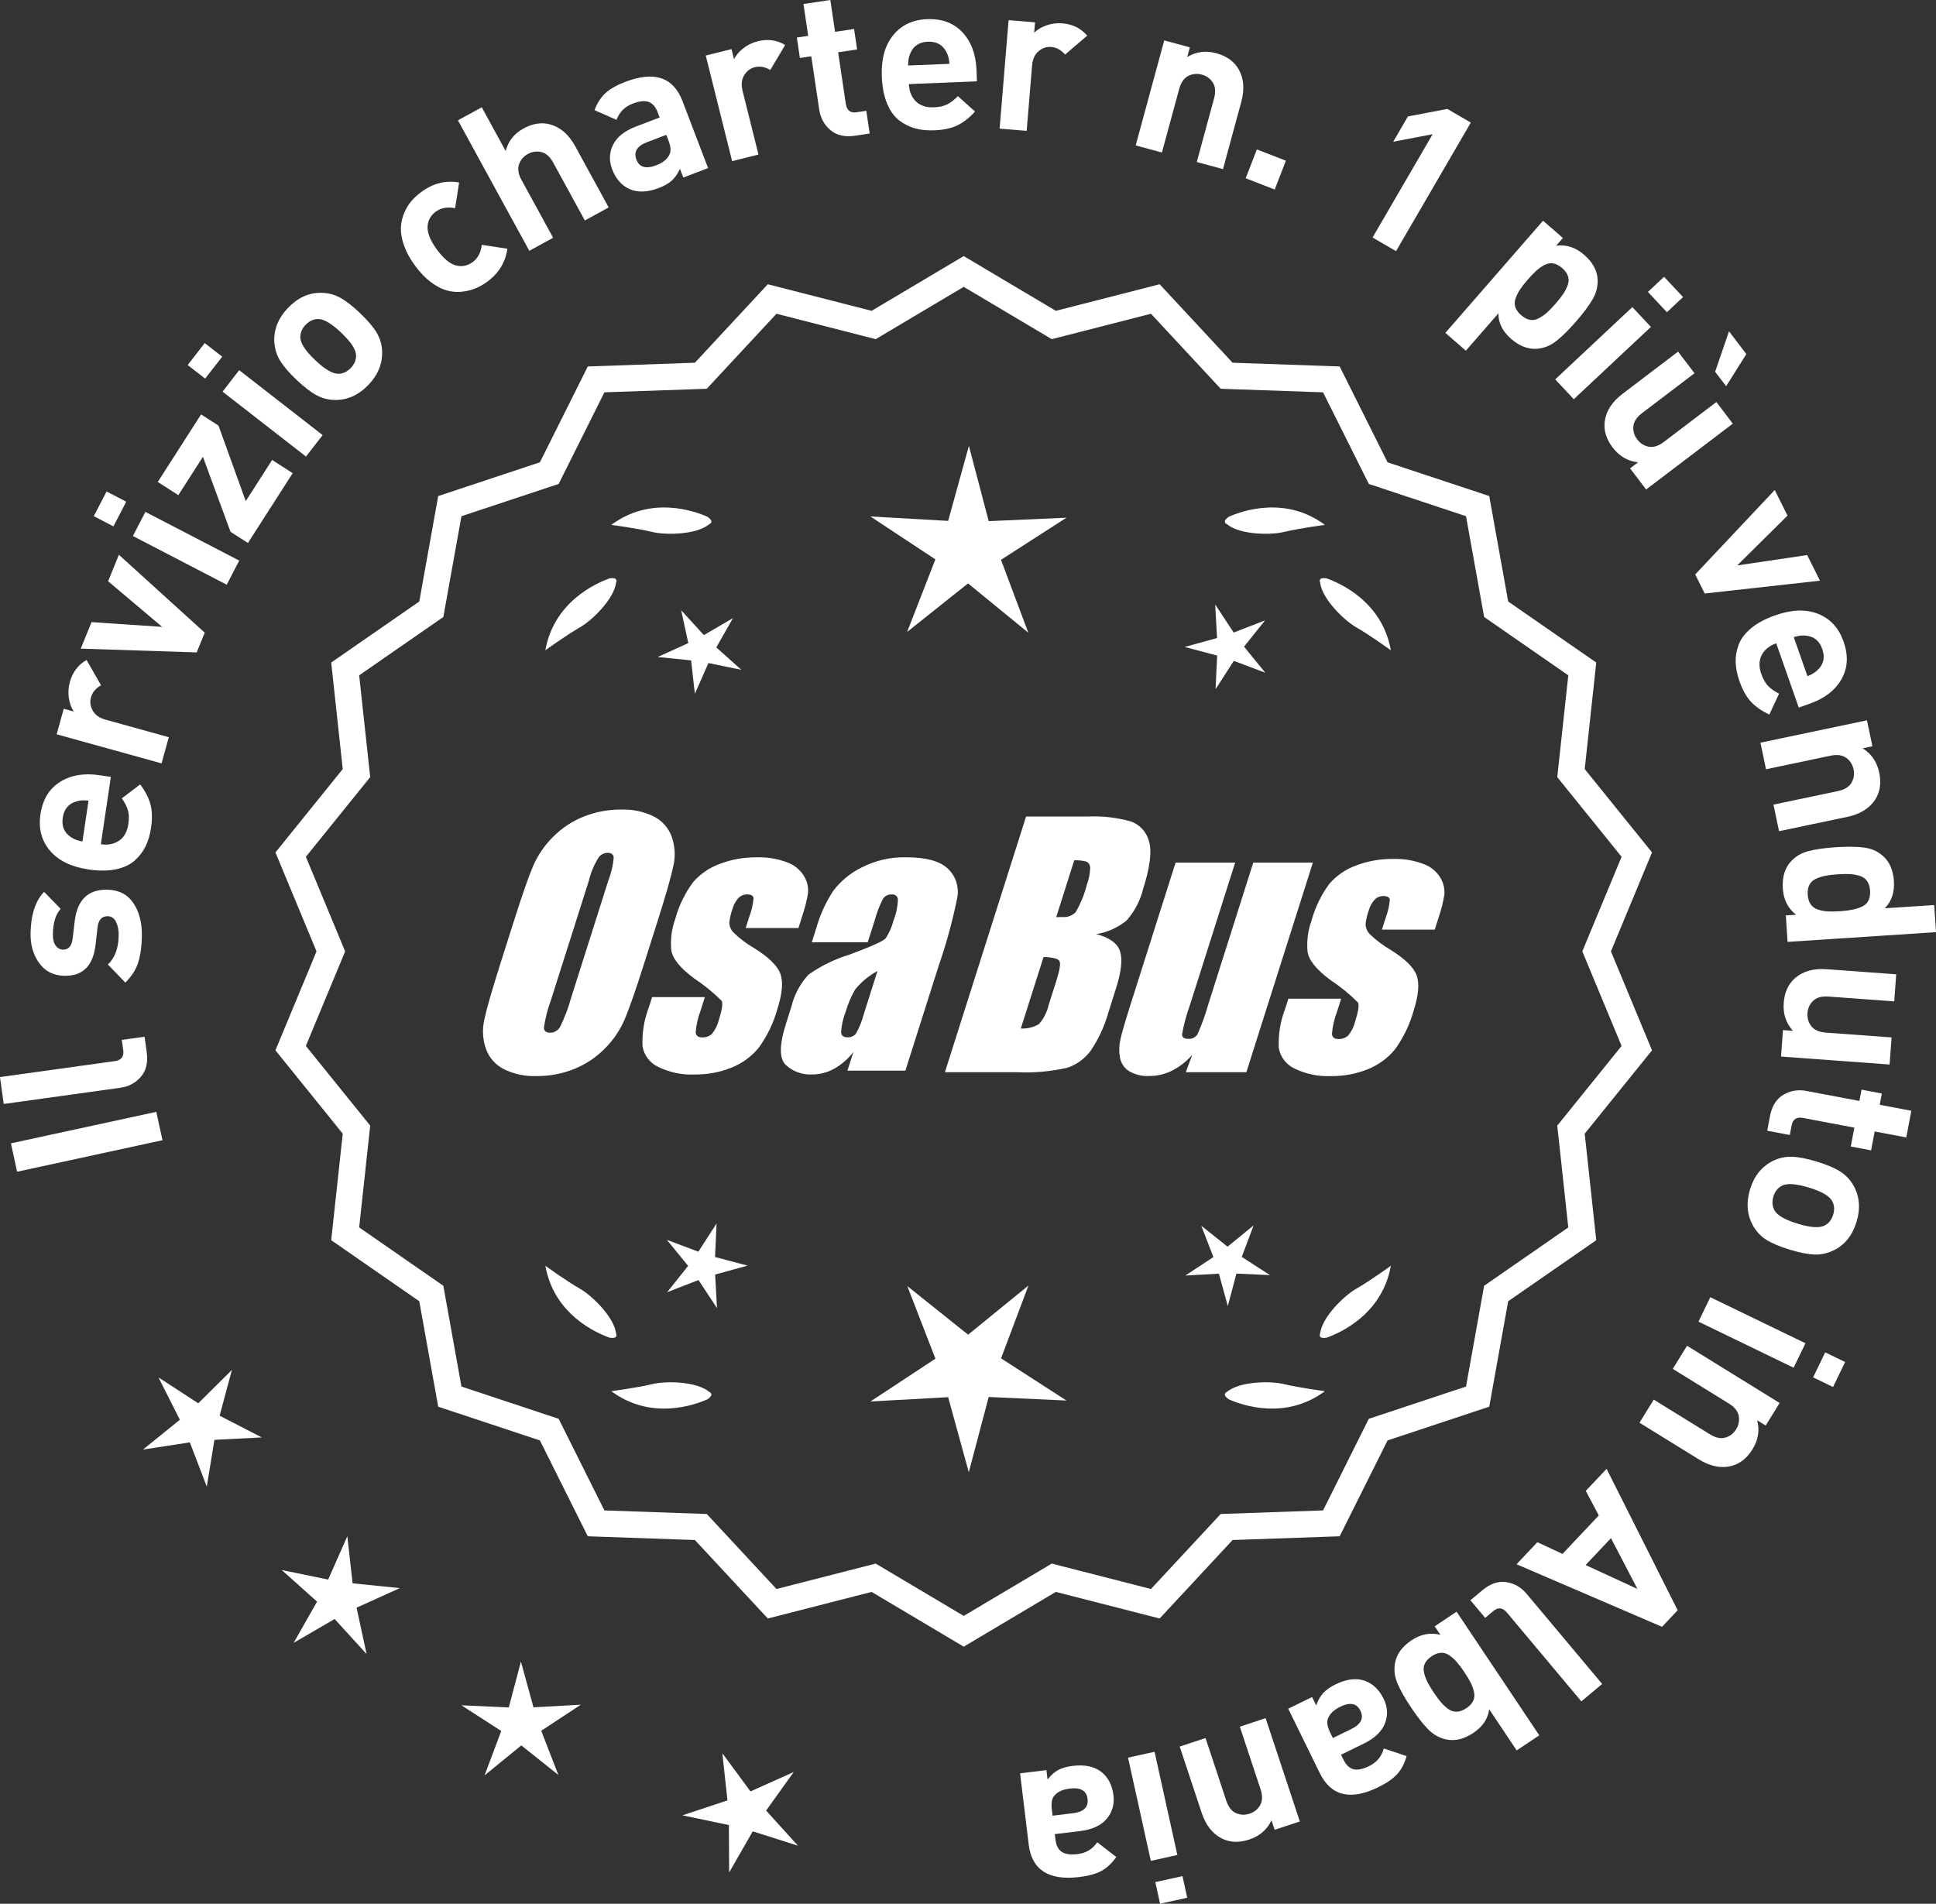 <?xml version="1.0" encoding="UTF-8"?>
<svg id="Layer_2" data-name="Layer 2" xmlns="http://www.w3.org/2000/svg" viewBox="0 0 305.795 300.737">
  <rect x="0" y="0" width="305.795" height="300.737" fill="#333333" stroke="none"/>
  <defs>
    <style>
      .cls-1 {
        fill: #fff;
      }
    </style>
  </defs>
  <g id="Layer_1-2" data-name="Layer 1">
    <g>
      <g>
        <polygon class="cls-1" points="36.634 216.408 31.315 221.681 25.037 217.596 28.408 224.285 22.582 228.993 29.986 227.854 32.663 234.849 33.867 227.456 41.348 227.071 34.689 223.641 36.634 216.408"/>
        <polygon class="cls-1" points="55.694 250.121 54.862 242.677 51.836 249.529 44.5 248.02 50.082 253.014 46.379 259.526 52.854 255.76 57.903 261.294 56.322 253.972 63.145 250.88 55.694 250.121"/>
        <polygon class="cls-1" points="84.266 269.712 82.28 262.489 80.364 269.731 72.882 269.389 79.176 273.448 76.538 280.459 82.344 275.726 88.196 280.402 85.49 273.417 91.745 269.296 84.266 269.712"/>
        <polygon class="cls-1" points="121.009 286.018 125.373 279.93 118.539 282.997 114.098 276.965 114.903 284.412 107.794 286.772 115.125 288.308 115.173 295.798 118.899 289.3 126.037 291.57 121.009 286.018"/>
      </g>
      <g>
        <path class="cls-1" d="M152.223,259.501l-14.465-8.599-16.302,4.175-11.457-12.326-16.818-.586-7.52-15.055-15.972-5.301-2.974-16.563-13.831-9.586,1.813-16.73-10.57-13.094,6.453-15.542-6.453-15.542,10.57-13.094-1.813-16.73,13.831-9.586,2.974-16.563,15.972-5.301,7.52-15.055,16.818-.586,11.457-12.326,16.302,4.175,14.465-8.599,14.465,8.599,16.302-4.175,11.457,12.326,16.818.586,7.52,15.055,15.972,5.301,2.974,16.563,13.831,9.586-1.813,16.73,10.57,13.094-6.453,15.542,6.453,15.542-10.57,13.094,1.813,16.73-13.831,9.586-2.974,16.563-15.972,5.301-7.52,15.055-16.818.586-11.457,12.326-16.302-4.175-14.465,8.599ZM138.235,247.582l13.988,8.315,13.988-8.315,15.764,4.038,11.079-11.92,16.263-.567,7.272-14.558,15.445-5.126,2.876-16.017,13.375-9.27-1.753-16.179,10.222-12.662-6.24-15.029,6.24-15.029-10.222-12.662,1.753-16.178-13.375-9.27-2.876-16.017-15.445-5.126-7.272-14.558-16.263-.567-11.079-11.92-15.764,4.038-13.988-8.316-13.988,8.316-15.764-4.038-11.079,11.92-16.263.567-7.272,14.558-15.445,5.126-2.876,16.017-13.375,9.27,1.753,16.178-10.222,12.662,6.24,15.029-6.24,15.029,10.222,12.662-1.753,16.179,13.375,9.27,2.876,16.017,15.445,5.126,7.272,14.558,16.263.567,11.079,11.92,15.764-4.038Z"/>
        <path class="cls-1" d="M152.223,260.128l-14.548-8.649-16.396,4.199-11.522-12.397-16.915-.59-7.563-15.141-16.063-5.331-2.991-16.659-13.911-9.641,1.823-16.827-10.631-13.169,6.49-15.631-6.49-15.631,10.631-13.17-1.823-16.827,13.911-9.641,2.991-16.659,16.063-5.331,7.563-15.141,16.915-.59,11.522-12.397,16.396,4.199,14.548-8.649,14.548,8.649,16.396-4.199,11.522,12.397,16.915.59,7.563,15.141,16.063,5.331,2.991,16.659,13.911,9.641-1.823,16.827,10.631,13.17-6.49,15.631,6.49,15.631-10.631,13.169,1.823,16.827-13.911,9.641-2.991,16.658-16.063,5.332-7.563,15.141-16.915.59-11.522,12.397-16.396-4.199-14.548,8.649ZM137.841,250.324l14.382,8.55,14.382-8.55,16.209,4.152,11.391-12.256,16.722-.583,7.477-14.968,15.88-5.271,2.957-16.468,13.752-9.531-1.803-16.634,10.51-13.019-6.416-15.453,6.416-15.453-10.51-13.019,1.803-16.634-13.752-9.531-2.957-16.469-15.88-5.27-7.477-14.968-16.722-.583-11.391-12.255-16.209,4.152-14.382-8.55-14.382,8.55-16.209-4.152-11.392,12.255-16.721.583-7.477,14.968-15.88,5.27-2.957,16.469-13.751,9.531,1.803,16.634-10.51,13.019,6.416,15.453-6.416,15.453,10.51,13.019-1.803,16.634,13.751,9.531,2.957,16.468,15.88,5.271,7.477,14.968,16.721.583,11.392,12.256,16.209-4.152ZM152.223,256.524l-14.071-8.365-15.858,4.062-11.145-11.99-16.36-.571-7.315-14.644-15.536-5.156-2.893-16.112-13.455-9.325,1.764-16.275-10.282-12.737,6.277-15.118-6.277-15.118,10.282-12.738-1.764-16.275,13.455-9.325,2.893-16.112,15.536-5.156,7.315-14.644,16.36-.571,11.145-11.99,15.858,4.062,14.071-8.365,14.071,8.365,15.858-4.062,11.144,11.99,16.36.571,7.315,14.644,15.536,5.156,2.893,16.112,13.454,9.325-1.763,16.275,10.282,12.738-6.277,15.118,6.277,15.118-10.282,12.737,1.763,16.275-13.454,9.325-2.893,16.112-15.536,5.156-7.315,14.644-16.36.571-11.144,11.99-15.858-4.062-14.071,8.365ZM138.318,247.004l13.905,8.266,13.905-8.266,15.671,4.014,11.013-11.849,16.166-.564,7.229-14.472,15.354-5.096,2.859-15.922,13.295-9.215-1.743-16.083,10.161-12.587-6.203-14.94,6.203-14.94-10.161-12.587,1.743-16.082-13.295-9.215-2.859-15.922-15.354-5.096-7.229-14.472-16.166-.564-11.013-11.849-15.671,4.014-13.905-8.266-13.905,8.266-15.67-4.014-11.013,11.849-16.167.564-7.228,14.472-15.354,5.096-2.859,15.922-13.295,9.215,1.743,16.082-10.161,12.587,6.203,14.94-6.203,14.94,10.161,12.587-1.743,16.083,13.295,9.215,2.859,15.922,15.354,5.096,7.228,14.472,16.167.564,11.013,11.849,15.67-4.014Z"/>
      </g>
      <g>
        <polygon class="cls-1" points="112.943 198.575 113.186 193.27 110.308 197.733 105.337 195.863 108.692 199.979 105.377 204.129 110.329 202.21 113.251 206.645 112.956 201.342 118.077 199.934 112.943 198.575"/>
        <polygon class="cls-1" points="162.449 203.074 152.917 210.843 143.311 203.167 147.754 214.633 137.485 221.398 149.763 220.716 153.023 232.572 156.168 220.684 168.452 221.247 158.118 214.583 162.449 203.074"/>
        <polygon class="cls-1" points="196.137 198.558 198.007 193.587 193.89 196.943 189.741 193.627 191.66 198.58 187.225 201.501 192.528 201.207 193.936 206.328 195.294 201.193 200.6 201.436 196.137 198.558"/>
      </g>
      <g>
        <path class="cls-1" d="M193.837,219.851c-.197.099-.32.215-.359.348-.001.002-.003.003-.005.005.001 0.0.002.001.003.001-.063.227.115.505.606.846,2.043.909,8.925,3.375,15.191-1.283,0,0-4.07-.534-6.459-1.115-2.166-.527-6.98-.443-8.977,1.198Z"/>
        <path class="cls-1" d="M208.501,211.118c0.0.002-0.0.004-0.0.007.001-0.0.002-.001.003-.001.11.208.43.288,1.022.199,2.109-.742,8.805-3.676,10.161-11.365,0,0-3.325,2.407-5.461,3.625-1.936,1.104-5.378,4.471-5.703,7.036-.075.207-.085.376-.022.5Z"/>
      </g>
      <g>
        <path class="cls-1" d="M111.99,219.851c.197.099.32.215.359.348.001.002.003.003.005.005-.001 0-.002.001-.003.001.063.227-.115.505-.606.846-2.043.909-8.925,3.375-15.191-1.283,0,0,4.07-.534,6.459-1.115,2.166-.527,6.98-.443,8.977,1.198Z"/>
        <path class="cls-1" d="M97.327,211.118c-0.0.002 0.0.004 0.0.007-.001-0-.002-.001-.003-.001-.11.208-.43.288-1.022.199-2.109-.742-8.805-3.676-10.161-11.365,0,0,3.325,2.407,5.461,3.625,1.936,1.104,5.378,4.471,5.703,7.036.075.207.085.376.022.5Z"/>
      </g>
      <g>
        <path class="cls-1" d="M111.99,82.835c.197-.099.32-.215.359-.348.001-.002.003-.003.005-.005-.001-0-.002-.001-.003-.001.063-.227-.115-.505-.606-.846-2.043-.909-8.925-3.375-15.191,1.283,0,0,4.07.534,6.459,1.115,2.166.527,6.98.443,8.977-1.198Z"/>
        <path class="cls-1" d="M97.327,91.568c-0-.002 0-.004 0-.007-.001 0-.002.001-.003.001-.11-.208-.43-.288-1.022-.199-2.109.742-8.805,3.676-10.161,11.365,0,0,3.325-2.407,5.461-3.625,1.936-1.104,5.378-4.471,5.703-7.036.075-.207.085-.376.022-.5Z"/>
      </g>
      <g>
        <path class="cls-1" d="M193.837,82.835c-.197-.099-.32-.215-.359-.348-.001-.002-.003-.003-.005-.005.001-0.0.002-.001.003-.001-.063-.227.115-.505.606-.846,2.043-.909,8.925-3.375,15.191,1.283,0,0-4.07.534-6.459,1.115-2.166.527-6.98.443-8.977-1.198Z"/>
        <path class="cls-1" d="M208.501,91.568c0-.002-0-.004-0-.007.001 0.0.002.001.003.001.11-.208.43-.288,1.022-.199,2.109.742,8.805,3.676,10.161,11.365,0,0-3.325-2.407-5.461-3.625-1.936-1.104-5.378-4.471-5.703-7.036-.075-.207-.085-.376-.022-.5Z"/>
      </g>
      <g id="Group_4" data-name="Group 4">
        <g id="Group_1" data-name="Group 1">
          <path id="Path_1" data-name="Path 1" class="cls-1" d="M101.681,152.395c-1.287,4.058-2.289,6.932-3.006,8.623-.743,1.73-1.811,3.301-3.145,4.628-1.374,1.392-3.018,2.488-4.831,3.221-1.89.759-3.911,1.14-5.947,1.123-1.762.067-3.514-.296-5.104-1.059-1.333-.652-2.362-1.794-2.872-3.188-.534-1.48-.633-3.081-.285-4.615.343-1.661,1.174-4.572,2.493-8.734l2.193-6.911c1.287-4.058,2.289-6.932,3.006-8.623.743-1.73,1.811-3.301,3.145-4.628,1.374-1.392,3.018-2.488,4.831-3.221,1.89-.757,3.911-1.138,5.947-1.12,1.762-.067,3.514.296,5.104,1.059,1.332.654,2.36,1.796,2.872,3.189.534,1.48.633,3.082.285,4.616-.343,1.661-1.173,4.571-2.492,8.731l-2.194,6.909ZM96.09,139.12c.442-1.159.728-2.373.849-3.608-.025-.526-.342-.786-.951-.786-.528.006-1.028.236-1.375.634-.738,1.153-1.278,2.422-1.598,3.754l-5.99,18.863c-.521,1.405-.892,2.861-1.11,4.343,0,.552.337.824.98.824.663-.002,1.272-.367,1.586-.951.708-1.449,1.281-2.96,1.712-4.514l5.891-18.565.005.005Z"/>
          <path id="Path_2" data-name="Path 2" class="cls-1" d="M126.117,146.602h-8.337l.571-1.795c.36-.932.588-1.91.678-2.904-.032-.406-.374-.609-1.027-.609-.511-.005-1.002.199-1.36.563-.44.48-.76,1.059-.932,1.687-.261.721-.434,1.471-.516,2.234.027.588.273,1.145.692,1.559.987.957,2.09,1.787,3.283,2.47,2.283,1.433,3.65,2.78,4.102,4.039.45,1.262.298,3.1-.469,5.516-.606,2.188-1.593,4.253-2.916,6.099-1.134,1.403-2.607,2.494-4.28,3.17-1.866.76-3.866,1.137-5.881,1.11-1.989.089-3.969-.323-5.758-1.198-1.308-.611-2.234-1.824-2.479-3.246-.096-2.11.247-4.217,1.008-6.188l.507-1.598h8.334l-.665,2.097c-.426,1.113-.691,2.281-.786,3.469.038.533.375.799.995.799.573.035,1.136-.159,1.566-.539.535-.66.914-1.431,1.11-2.258.501-1.579.646-2.568.436-2.968-1.324-1.328-2.782-2.516-4.35-3.545-2.238-1.661-3.445-3.17-3.62-4.527-.144-1.635.068-3.281.622-4.825.569-2.111,1.53-4.096,2.831-5.852,1.142-1.318,2.605-2.319,4.247-2.904,1.841-.694,3.795-1.04,5.763-1.02,1.695-.065,3.385.22,4.965.837,1.093.416,2.01,1.195,2.597,2.206.446.77.652,1.655.589,2.543-.197,1.246-.505,2.473-.919,3.665l-.603,1.927v-.013Z"/>
          <path id="Path_3" data-name="Path 3" class="cls-1" d="M137.055,148.854h-8.832l.704-2.219c.594-2.102,1.506-4.101,2.703-5.929,1.19-1.558,2.727-2.818,4.489-3.678,2.159-1.102,4.557-1.651,6.981-1.598,3.183,0,5.391.602,6.626,1.807,1.207,1.138,1.77,2.801,1.503,4.439-.732,3.678-1.717,7.301-2.948,10.842l-5.275,16.619h-9.151l.939-2.948c-.833,1.085-1.877,1.991-3.069,2.663-1.084.587-2.299.892-3.532.888-1.495.057-2.952-.476-4.058-1.483-1.059-.989-1.059-3.155,0-6.499l.863-2.723c.457-1.89,1.387-3.633,2.701-5.066,1.961-1.384,4.13-2.445,6.425-3.145,3.5-1.3,5.432-2.171,5.795-2.614.543-.846.947-1.772,1.198-2.745.429-1.076.669-2.218.71-3.376-.029-.466-.43-.82-.895-.792-.018.001-.037.003-.055.005-.549-.041-1.079.21-1.395.66-.559,1.094-1.001,2.244-1.319,3.43l-1.105,3.462ZM138.599,153.393c-1.375.739-2.587,1.749-3.563,2.968-.617,1.087-1.105,2.242-1.452,3.442-.417,1.06-.665,2.179-.735,3.316.057.494.387.748,1.008.748.515.039,1.016-.18,1.337-.584.548-.968.966-2.005,1.243-3.082l2.162-6.809Z"/>
        </g>
        <g id="Group_3" data-name="Group 3">
          <path id="Path_7" data-name="Path 7" class="cls-1" d="M162.062,128.988h9.778c2.286-.102,4.574.159,6.778.773,1.417.502,2.491,1.676,2.866,3.132.482,1.573.169,4.102-.939,7.589-.458,1.832-1.352,3.527-2.606,4.939-1.376,1.117-3.019,1.855-4.768,2.143,2.092.552,3.341,1.458,3.747,2.732s.191,3.227-.647,5.852l-1.186,3.747c-.599,2.16-1.543,4.209-2.797,6.068-.911,1.247-2.181,2.187-3.64,2.694-2.64.61-5.352.853-8.059.723h-11.338l12.82-40.394h-.012ZM164.833,151.172l-3.594,11.305c1.003.055,2-.187,2.866-.697.763-.878,1.295-1.933,1.548-3.069l1.198-3.766c.552-1.731.712-2.779.481-3.145-.229-.368-1.059-.571-2.505-.622l.005-.007ZM169.677,135.903l-2.847,8.985c.425-.019.755-.025.989-.025.773.074,1.538-.207,2.08-.762.796-1.36,1.394-2.827,1.775-4.356.325-.849.501-1.747.519-2.656.007-.396-.201-.766-.545-.964-.638-.177-1.299-.25-1.96-.218l-.012-.003Z"/>
          <path id="Path_8" data-name="Path 8" class="cls-1" d="M207.371,136.274l-10.506,33.107h-9.574l1.034-2.752c-.9,1.034-1.989,1.886-3.208,2.511-1.107.552-2.327.839-3.563.837-1.145.071-2.284-.208-3.267-.799-.732-.487-1.233-1.252-1.389-2.118-.163-.914-.146-1.851.051-2.759.197-.957.742-2.86,1.649-5.7l7.089-22.332h9.409l-7.152,22.528c-.542,1.492-.956,3.028-1.236,4.59,0,.481.317.723.97.723.596.053,1.171-.237,1.483-.748.687-1.562,1.264-3.17,1.725-4.812l7.07-22.28h9.409l.005.004Z"/>
          <path id="Path_9" data-name="Path 9" class="cls-1" d="M226.614,146.856h-8.338l.571-1.795c.36-.932.588-1.91.678-2.904-.032-.406-.374-.609-1.027-.609-.511-.004-1.001.199-1.359.563-.44.48-.76,1.059-.932,1.687-.26.721-.432,1.47-.514,2.231.027.588.273,1.145.692,1.559.986.958,2.089,1.788,3.281,2.472,2.283,1.433,3.65,2.78,4.102,4.039.45,1.262.298,3.1-.469,5.516-.606,2.188-1.593,4.253-2.916,6.099-1.134,1.403-2.607,2.494-4.28,3.17-1.866.76-3.866,1.137-5.881,1.11-1.989.089-3.969-.323-5.758-1.198-1.308-.611-2.234-1.824-2.479-3.246-.096-2.11.247-4.217,1.008-6.188l.507-1.598h8.338l-.665,2.099c-.426,1.113-.691,2.281-.786,3.469.038.533.375.799.995.799.573.035,1.136-.159,1.566-.539.535-.66.914-1.431,1.11-2.258.501-1.579.646-2.568.436-2.968-1.324-1.328-2.782-2.516-4.35-3.545-2.238-1.661-3.445-3.17-3.62-4.527-.144-1.635.068-3.281.622-4.825.569-2.111,1.53-4.096,2.831-5.852,1.142-1.318,2.605-2.319,4.247-2.904,1.841-.694,3.795-1.04,5.763-1.02,1.695-.065,3.385.22,4.965.837,1.096.414,2.016,1.194,2.606,2.206.446.77.652,1.655.589,2.543-.197,1.246-.505,2.473-.919,3.665l-.609,1.921-.007-.009Z"/>
        </g>
      </g>
      <g>
        <path class="cls-1" d="M24.691,175.641l.972,4.483-22.963,4.977-.972-4.483,22.963-4.977Z"/>
        <path class="cls-1" d="M22.836,163.775l.337,2.419c.226,1.635-.081,2.938-.924,3.91-.841.972-1.927,1.551-3.257,1.735l-18.402,2.557-.59-4.249,18.141-2.521c1.024-.142,1.467-.715,1.326-1.717l-.226-1.635,3.595-.5Z"/>
        <path class="cls-1" d="M16.936,140.546c1.826.034,3.203.743,4.135,2.124.932,1.382,1.377,3.14,1.337,5.273-.029,1.584-.22,2.945-.571,4.082-.353,1.138-1.032,2.204-2.04,3.196l-2.752-2.857c1.097-1.035,1.664-2.554,1.703-4.556.015-.836-.12-1.553-.406-2.153-.286-.599-.726-.905-1.319-.916-.945-.018-1.485.578-1.617,1.785l-.316,2.767c-.392,3.293-2.028,4.913-4.91,4.859-1.716-.032-3.044-.701-3.989-2.006-.943-1.305-1.397-2.881-1.363-4.729.055-2.925.767-5.101,2.136-6.528l2.623,2.69c-.786.843-1.196,2.167-1.23,3.971-.014.814.134,1.427.444,1.84.312.413.698.624,1.161.632.856.016,1.363-.568,1.518-1.754l.315-2.701c.393-3.403,2.107-5.076,5.144-5.019Z"/>
        <path class="cls-1" d="M17.509,122.728l-1.581,10.641c1.133.168,2.095-.023,2.889-.572.793-.549,1.276-1.412,1.452-2.587.129-.87.108-1.602-.059-2.194-.168-.592-.49-1.224-.97-1.895l2.896-2.206c.8,1.053,1.341,2.095,1.622,3.126.279,1.032.312,2.276.096,3.734-.161,1.088-.444,2.052-.846,2.893-.404.841-.978,1.596-1.722,2.264-.744.668-1.736,1.133-2.977,1.393-1.239.261-2.686.268-4.34.023-2.72-.404-4.747-1.394-6.082-2.971-1.333-1.577-1.833-3.486-1.501-5.728.346-2.328,1.372-4.033,3.078-5.115,1.706-1.081,3.789-1.439,6.248-1.074l1.796.266ZM13.982,126.475c-.742-.088-1.371-.048-1.886.12-1.253.348-1.98,1.207-2.185,2.578-.203,1.371.244,2.405,1.342,3.101.443.311,1.034.532,1.77.663l.959-6.463Z"/>
        <path class="cls-1" d="M13.675,104.263l2.285,3.989c-.838.475-1.37,1.116-1.593,1.921-.194.7-.102,1.393.279,2.081.379.688,1.059,1.167,2.033,1.437l9.985,2.767-1.146,4.134-16.568-4.591,1.118-4.039,1.59.44c-.391-.565-.651-1.271-.782-2.117-.131-.846-.079-1.694.156-2.542.436-1.569,1.315-2.728,2.642-3.48Z"/>
        <path class="cls-1" d="M18.777,87.637l13.56,12.307-1.267,3.119-18.313-.596,1.701-4.189,11.162.755-8.543-7.207,1.7-4.189Z"/>
        <path class="cls-1" d="M19.938,79.254l-2.022,3.895-3.104-1.612,2.022-3.895,3.104,1.612ZM37.788,88.559l-1.978,3.808-14.819-7.694,1.977-3.808,14.82,7.694Z"/>
        <path class="cls-1" d="M46.232,74.747l-7.07,11.029-2.75-1.763-4.36-11.85-3.882,6.056-3.25-2.084,6.839-10.668,2.751,1.763,4.306,11.933,4.167-6.501,3.25,2.084Z"/>
        <path class="cls-1" d="M35.097,56.348l-2.695,3.464-2.761-2.148,2.696-3.464,2.76,2.148ZM50.964,68.735l-2.634,3.386-13.18-10.254,2.634-3.386,13.18,10.254Z"/>
        <path class="cls-1" d="M56.84,49.438c1.196,1.137,2.07,2.158,2.622,3.062.552.904.85,1.893.892,2.965.08,1.959-.638,3.735-2.152,5.329-1.501,1.578-3.232,2.377-5.192,2.395-1.089-.003-2.1-.258-3.029-.764-.932-.505-1.987-1.319-3.166-2.441-1.181-1.122-2.042-2.131-2.586-3.028-.544-.896-.846-1.889-.903-2.977-.081-1.958.63-3.727,2.131-5.306,1.546-1.626,3.284-2.432,5.214-2.419,1.089.004,2.095.255,3.019.753.923.498,1.974,1.308,3.152,2.43ZM53.885,52.546c-1.547-1.47-2.778-2.186-3.695-2.148-.716.018-1.361.33-1.937.936-.562.59-.833,1.243-.814,1.958.008.918.784,2.113,2.331,3.583,1.562,1.486,2.801,2.209,3.719,2.171.716-.018,1.354-.322,1.914-.912.576-.605.854-1.266.837-1.982-.007-.918-.791-2.12-2.354-3.605Z"/>
        <path class="cls-1" d="M80.139,39.29c-.291,2.144-1.361,3.888-3.211,5.235-.587.427-1.205.775-1.853,1.043-.649.268-1.373.442-2.173.52-.8.079-1.596.005-2.387-.222-.79-.226-1.623-.669-2.496-1.326-.873-.657-1.703-1.528-2.493-2.613-.79-1.085-1.363-2.143-1.721-3.176-.357-1.032-.52-1.955-.486-2.769.034-.813.208-1.593.522-2.339.314-.745.702-1.381,1.163-1.908.46-.525.983-1.002,1.571-1.43,1.867-1.36,3.851-1.85,5.948-1.473l-.639,4.057c-1.207-.237-2.22-.058-3.037.538-.818.596-1.257,1.377-1.313,2.344-.051,1.016.437,2.226,1.459,3.631,1.036,1.423,2.045,2.267,3.027,2.532.938.243,1.816.066,2.635-.53.816-.595,1.299-1.504,1.444-2.725l4.038.612Z"/>
        <path class="cls-1" d="M96.142,32.768l-3.764,2.058-4.988-9.12c-.516-.946-1.143-1.506-1.877-1.681-.735-.175-1.44-.077-2.116.292-.694.38-1.167.927-1.416,1.639-.25.714-.115,1.543.401,2.488l4.987,9.12-3.764,2.058-11.272-20.615,3.764-2.058,3.783,6.92c.376-1.559,1.316-2.751,2.823-3.574,1.485-.813,2.915-1.017,4.288-.615,1.583.464,2.876,1.613,3.879,3.446l5.271,9.642Z"/>
        <path class="cls-1" d="M111.843,26.553l-3.916,1.495-.53-1.387c-.343.767-.762,1.38-1.257,1.84-.496.46-1.196.863-2.101,1.208-1.787.683-3.335.732-4.641.147-1.238-.587-2.139-1.621-2.703-3.101-.518-1.357-.472-2.651.142-3.886.61-1.234,1.821-2.197,3.63-2.887l3.729-1.424-.306-.802c-.337-.884-.818-1.436-1.444-1.656-.626-.22-1.463-.13-2.511.27-1.254.479-2.104,1.333-2.554,2.564l-3.481-1.532c.451-1.161,1.041-2.069,1.769-2.724.728-.654,1.77-1.241,3.126-1.758,4.562-1.742,7.566-.722,9.009,3.059l4.039,10.574ZM105.574,22.164l-.329-.863-3.052,1.165c-1.583.604-2.139,1.523-1.669,2.756.464,1.213,1.508,1.509,3.131.889,1.048-.4,1.741-.959,2.079-1.677.278-.506.225-1.263-.16-2.27Z"/>
        <path class="cls-1" d="M124.017,7.105l-2.345,3.953c-.827-.496-1.646-.643-2.458-.441-.704.176-1.262.599-1.673,1.268-.411.67-.494,1.496-.249,2.477l2.511,10.053-4.162,1.039-4.165-16.681,4.066-1.016.398,1.601c.3-.619.785-1.193,1.458-1.724.671-.53,1.435-.903,2.289-1.116,1.579-.394,3.023-.199,4.329.586Z"/>
        <path class="cls-1" d="M137.369,21.093l-2.316.346c-1.611.24-2.906-.055-3.887-.888-.98-.832-1.57-1.912-1.769-3.24l-1.257-8.421-1.795.268-.482-3.231,1.795-.268-.75-5.026,4.243-.633.75,5.026,3.003-.448.481,3.231-3.002.448,1.217,8.16c.153,1.023.72,1.461,1.699,1.315l1.533-.229.536,3.59Z"/>
        <path class="cls-1" d="M154.309,12.849l-10.75.433c.046,1.143.413,2.053,1.102,2.73.687.677,1.625.991,2.812.944.879-.035,1.594-.191,2.144-.466.551-.275,1.111-.71,1.682-1.306l2.707,2.434c-.885.983-1.809,1.708-2.77,2.176-.961.468-2.177.732-3.649.791-1.101.044-2.1-.053-3.001-.292-.902-.239-1.749-.661-2.544-1.268-.796-.606-1.438-1.494-1.925-2.664-.488-1.169-.765-2.589-.832-4.26-.11-2.748.484-4.924,1.786-6.529,1.299-1.605,3.081-2.452,5.346-2.544,2.353-.095,4.218.596,5.599,2.07,1.381,1.475,2.122,3.454,2.222,5.938l.073,1.814ZM149.97,10.084c-.054-.746-.21-1.357-.471-1.831-.575-1.166-1.556-1.721-2.94-1.665-1.384.056-2.316.688-2.797,1.896-.222.493-.33,1.115-.321,1.862l6.529-.263Z"/>
        <path class="cls-1" d="M171.721,5.635l-3.493,2.989c-.623-.735-1.352-1.138-2.185-1.207-.724-.06-1.387.162-1.991.663-.604.502-.948,1.257-1.032,2.266l-.854,10.327-4.275-.354,1.416-17.134,4.177.345-.136,1.644c.482-.49,1.127-.878,1.935-1.164.807-.286,1.649-.394,2.526-.321,1.621.134,2.926.783,3.912,1.946Z"/>
        <path class="cls-1" d="M193.176,26.719l-4.142-1.125,2.727-10.031c.282-1.04.22-1.878-.188-2.513-.408-.635-.985-1.054-1.727-1.256-.766-.208-1.485-.141-2.159.2-.675.341-1.151,1.032-1.435,2.072l-2.726,10.031-4.142-1.125,4.51-16.591,4.044,1.099-.415,1.529c1.395-.852,2.93-1.05,4.607-.595,1.635.444,2.807,1.288,3.519,2.53.82,1.431.954,3.155.407,5.172l-2.881,10.604Z"/>
        <path class="cls-1" d="M201.344,29.938l-4.585-1.777,1.766-4.554,4.584,1.777-1.765,4.554Z"/>
        <path class="cls-1" d="M220.508,39.675l-3.708-2.156,9.488-16.318-6.227,1.189,2.322-3.994,6.227-1.189,3.708,2.157-11.811,20.312Z"/>
        <path class="cls-1" d="M248.946,50.782c-1.171,1.344-2.214,2.375-3.131,3.094-.918.719-1.91,1.122-2.98,1.212-1.425.13-2.812-.39-4.155-1.56s-2.014-2.511-2.009-4.025l-5.135,5.899-3.236-2.817,15.428-17.722,3.135,2.73-1.061,1.219c1.606-.205,3.084.278,4.427,1.448,1.345,1.17,2.05,2.47,2.118,3.9.059,1.072-.205,2.112-.79,3.119-.585,1.007-1.455,2.175-2.61,3.502ZM244.346,49.382c.39-.347.844-.819,1.365-1.416.52-.597.924-1.113,1.213-1.546.289-.433.522-.894.701-1.382.176-.488.19-.957.043-1.407-.148-.45-.455-.877-.92-1.281-.465-.405-.931-.649-1.396-.734-.467-.085-.929-.006-1.388.236-.459.242-.883.537-1.271.883-.39.347-.844.819-1.364,1.416s-.925,1.113-1.214,1.546c-.29.434-.526.898-.711,1.394-.185.496-.202.969-.054,1.419.147.45.454.877.919,1.281.465.404.93.649,1.396.733.465.085.932.002,1.397-.249s.894-.549,1.282-.896Z"/>
        <path class="cls-1" d="M248.583,63.063l-2.935-3.13,12.183-11.42,2.935,3.13-12.183,11.42ZM263.291,49.32l-3.001-3.202,2.552-2.392,3.002,3.202-2.553,2.392Z"/>
        <path class="cls-1" d="M260.011,77.328l-2.535-3.337,1.262-.959c-1.626-.174-2.964-.954-4.015-2.337-1.025-1.349-1.441-2.732-1.247-4.15.223-1.634,1.165-3.083,2.831-4.348l8.748-6.649,2.597,3.416-8.277,6.289c-.858.652-1.319,1.355-1.383,2.108-.062.753.138,1.435.604,2.049.479.631,1.09,1.016,1.833,1.157.742.141,1.542-.115,2.4-.768l8.277-6.289,2.595,3.416-13.689,10.402ZM272.646,61.012l-1.737-2.286,2.191-6.39,2.735,3.6-3.189,5.076Z"/>
        <path class="cls-1" d="M287.464,91.732l-18.2,2.028-1.501-3.013,12.561-13.34,2.017,4.046-7.948,7.87,11.055-1.639,2.018,4.046Z"/>
        <path class="cls-1" d="M284.119,111.775l-3.561-10.151c-1.079.379-1.843.996-2.288,1.852-.446.856-.472,1.844-.079,2.965.291.83.649,1.468,1.074,1.914.424.446,1.005.854,1.742,1.225l-1.536,3.301c-1.199-.559-2.163-1.229-2.891-2.011-.729-.782-1.338-1.868-1.825-3.259-.364-1.039-.564-2.023-.6-2.955-.035-.932.12-1.867.467-2.804.347-.938,1.009-1.811,1.984-2.62.976-.809,2.251-1.489,3.829-2.043,2.596-.91,4.85-.979,6.766-.205,1.915.773,3.247,2.229,3.997,4.368.779,2.221.666,4.208-.339,5.959-1.007,1.752-2.683,3.039-5.027,3.862l-1.714.601ZM285.493,106.817c.697-.268,1.235-.597,1.612-.985.945-.891,1.189-1.991.731-3.299s-1.337-2.014-2.632-2.119c-.537-.068-1.162.011-1.875.238l2.163,6.166Z"/>
        <path class="cls-1" d="M281.002,131.306l-.881-4.198,10.172-2.137c1.054-.222,1.772-.659,2.152-1.312.379-.653.491-1.356.333-2.11-.163-.775-.551-1.385-1.161-1.83-.611-.445-1.443-.557-2.498-.335l-10.174,2.138-.881-4.198,16.825-3.535.862,4.101-1.551.326c1.394.854,2.269,2.131,2.627,3.832.348,1.658.13,3.086-.651,4.284-.902,1.381-2.375,2.286-4.421,2.716l-10.754,2.26Z"/>
        <path class="cls-1" d="M282.35,148.79l-.273-4.182,1.612-.106c-1.277-.997-1.974-2.373-2.089-4.129-.118-1.8.306-3.228,1.273-4.283.72-.797,1.643-1.343,2.77-1.636,1.128-.295,2.58-.5,4.358-.616,1.756-.115,3.213-.1,4.368.044,1.156.144,2.143.565,2.961,1.261,1.096.92,1.702,2.27,1.819,4.048.114,1.756-.365,3.187-1.439,4.294l7.805-.511.28,4.281-23.445,1.536ZM290.663,143.946c1.603-.105,2.809-.377,3.617-.816.81-.439,1.176-1.251,1.098-2.436-.041-.615-.195-1.117-.463-1.508-.268-.391-.649-.663-1.145-.818-.495-.155-1.004-.249-1.523-.28-.521-.032-1.175-.022-1.966.03-.791.052-1.44.127-1.952.227s-1.008.259-1.49.478c-.481.219-.831.539-1.045.962-.216.422-.302.94-.262,1.555.04.614.193,1.117.462,1.508.269.39.65.668,1.146.834.495.166,1.015.264,1.557.295s1.198.021,1.966-.03Z"/>
        <path class="cls-1" d="M281.318,166.906l.307-4.18,1.579.116c-1.103-1.206-1.591-2.676-1.463-4.409.123-1.69.727-3.002,1.811-3.937,1.248-1.078,2.914-1.54,4.999-1.387l10.959.804-.312,4.278-10.368-.76c-1.075-.079-1.886.143-2.431.666-.547.522-.847,1.167-.902,1.936-.059.79.144,1.483.607,2.08.464.596,1.232.934,2.308,1.013l10.368.76-.314,4.279-17.146-1.257Z"/>
        <path class="cls-1" d="M279.137,178.627l.435-2.302c.303-1.6,1.007-2.726,2.117-3.379,1.107-.653,2.32-.855,3.64-.606l8.366,1.58.336-1.783,3.211.606-.337,1.783,4.994.943-.796,4.215-4.993-.943-.563,2.983-3.211-.606.563-2.983-8.106-1.531c-1.017-.192-1.617.199-1.8,1.171l-.288,1.524-3.567-.674Z"/>
        <path class="cls-1" d="M282.734,197.423c-1.58-.479-2.818-.999-3.717-1.56-.899-.561-1.608-1.311-2.129-2.25-.95-1.715-1.106-3.624-.467-5.729.633-2.084,1.821-3.574,3.564-4.47.975-.486,1.992-.711,3.051-.677,1.06.034,2.366.287,3.925.761,1.558.473,2.78.988,3.669,1.545.889.557,1.603,1.308,2.144,2.254.951,1.714,1.109,3.613.478,5.697-.652,2.147-1.843,3.648-3.573,4.502-.977.485-1.988.713-3.036.682-1.049-.031-2.352-.283-3.908-.756ZM283.979,193.318c2.042.62,3.464.707,4.267.261.631-.338,1.068-.906,1.311-1.706.238-.779.187-1.484-.15-2.115-.419-.817-1.648-1.535-3.691-2.155-2.062-.627-3.495-.717-4.297-.27-.632.337-1.065.895-1.302,1.674-.243.8-.196,1.515.141,2.147.418.817,1.66,1.538,3.723,2.165Z"/>
        <path class="cls-1" d="M268.277,208.785l1.87-3.861,15.029,7.276-1.87,3.861-15.029-7.276ZM286.383,217.586l1.911-3.95,3.148,1.524-1.912,3.95-3.147-1.524Z"/>
        <path class="cls-1" d="M258.959,224.751l2.255-3.649,8.844,5.464c.917.567,1.737.744,2.462.533.726-.211,1.292-.645,1.696-1.299.417-.674.557-1.382.422-2.126-.137-.743-.662-1.398-1.579-1.965l-8.843-5.464,2.256-3.65,14.625,9.038-2.204,3.565-1.348-.833c.422,1.579.176,3.107-.738,4.586-.891,1.441-2.032,2.326-3.425,2.655-1.606.379-3.297.019-5.074-1.08l-9.349-5.777Z"/>
        <path class="cls-1" d="M239.545,247.108l3.282-3.48,3.976,1.845,5.729-6.073-2.051-3.885,3.284-3.48,11.225,22.341-2.468,2.616-22.978-9.883ZM250.449,247.234l8.188,3.777-4.179-8.025-4.009,4.249Z"/>
        <path class="cls-1" d="M232.257,252.797l1.871-1.568c1.265-1.06,2.532-1.491,3.804-1.292,1.271.198,2.338.811,3.199,1.84l11.932,14.24-3.288,2.755-11.763-14.038c-.664-.793-1.383-.864-2.16-.214l-1.264,1.06-2.331-2.782Z"/>
        <path class="cls-1" d="M222.898,269.76c-.991-1.481-1.712-2.759-2.165-3.832-.453-1.073-.582-2.138-.389-3.194.248-1.41,1.113-2.61,2.595-3.6,1.48-.99,3.007-1.283,4.575-.876l-.899-1.344,3.456-2.311,13.06,19.532-3.566,2.384-4.347-6.502c-.188,1.501-1.021,2.747-2.504,3.738-1.479.99-2.92,1.331-4.317,1.021-1.05-.225-1.984-.751-2.804-1.58-.817-.829-1.717-1.975-2.694-3.438ZM225.455,265.689c.232.466.569,1.029,1.01,1.687.439.658.831,1.184,1.173,1.577.343.393.726.739,1.15,1.037.425.298.872.435,1.347.41.473-.025.965-.209,1.477-.551.513-.343.87-.727,1.074-1.155.204-.428.248-.895.136-1.4-.113-.507-.287-.993-.52-1.459-.231-.467-.568-1.029-1.01-1.687-.439-.659-.832-1.184-1.173-1.577-.343-.393-.729-.743-1.158-1.051-.431-.308-.884-.449-1.356-.424-.473.025-.965.208-1.477.551-.512.342-.871.727-1.074,1.155-.204.427-.246.899-.127,1.414.121.515.296,1.006.528,1.473Z"/>
        <path class="cls-1" d="M203.481,269.927l3.766-1.843.651,1.334c.272-.794.635-1.444,1.087-1.946.453-.503,1.112-.967,1.982-1.393,1.719-.841,3.255-1.03,4.608-.566,1.286.473,2.276,1.421,2.972,2.844.64,1.304.709,2.598.212,3.883-.498,1.285-1.616,2.353-3.355,3.204l-3.587,1.755.378.771c.415.849.945,1.356,1.588,1.519.644.163,1.469-.002,2.476-.496,1.206-.59,1.977-1.518,2.312-2.785l3.606,1.211c-.345,1.198-.85,2.155-1.515,2.873-.666.717-1.65,1.395-2.955,2.034-4.387,2.147-7.471,1.402-9.249-2.233l-4.977-10.166ZM210.12,273.732l.406.83,2.935-1.436c1.521-.745,1.992-1.71,1.412-2.895-.572-1.166-1.637-1.367-3.198-.603-1.008.493-1.646,1.112-1.919,1.858-.231.529-.109,1.278.364,2.246Z"/>
        <path class="cls-1" d="M186.341,275.911l4.073-1.349,3.269,9.868c.339,1.023.854,1.687,1.546,1.991.691.304,1.402.335,2.134.093.752-.249,1.314-.702,1.688-1.359.372-.657.39-1.497.052-2.52l-3.27-9.867,4.072-1.349,5.406,16.321-3.978,1.318-.499-1.504c-.691,1.481-1.862,2.494-3.512,3.041-1.607.533-3.051.477-4.329-.165-1.475-.741-2.54-2.102-3.197-4.086l-3.456-10.431Z"/>
        <path class="cls-1" d="M178.175,277.658l4.189-.925,3.602,16.305-4.189.926-3.602-16.305ZM182.485,297.321l4.285-.947.755,3.416-4.287.947-.753-3.416Z"/>
        <path class="cls-1" d="M161.123,280.137l4.161-.504.178,1.474c.519-.661,1.074-1.155,1.666-1.481.592-.326,1.368-.548,2.329-.664,1.901-.23,3.414.096,4.541.979,1.058.869,1.682,2.09,1.872,3.662.174,1.442-.185,2.687-1.077,3.737-.892,1.05-2.3,1.691-4.222,1.924l-3.964.48.104.852c.113.939.447,1.591,1.001,1.956s1.388.48,2.502.345c1.332-.161,2.364-.785,3.098-1.871l3.007,2.328c-.718,1.018-1.511,1.756-2.375,2.215-.863.459-2.016.776-3.457.951-4.85.587-7.517-1.129-8.003-5.147l-1.361-11.237ZM166.144,285.912l.111.917,3.243-.393c1.683-.204,2.444-.961,2.285-2.271-.156-1.289-1.097-1.828-2.822-1.619-1.114.135-1.922.51-2.424,1.124-.392.424-.522,1.171-.394,2.242Z"/>
      </g>
      <g>
        <polygon class="cls-1" points="196.499 102.155 199.815 98.006 194.862 99.925 191.94 95.49 192.235 100.793 187.114 102.201 192.248 103.559 192.005 108.865 194.884 104.402 199.855 106.272 196.499 102.155"/>
        <polygon class="cls-1" points="115.767 97.656 111.176 100.326 107.596 96.403 108.717 101.594 103.879 103.786 109.163 104.325 109.753 109.603 111.897 104.744 117.1 105.814 113.142 102.273 115.767 97.656"/>
        <polygon class="cls-1" points="156.167 82.328 153.04 70.436 149.762 82.287 137.485 81.587 147.744 88.367 143.284 99.826 152.902 92.165 162.422 99.947 158.108 88.432 168.451 81.783 156.167 82.328"/>
      </g>
    </g>
  </g>
</svg>
